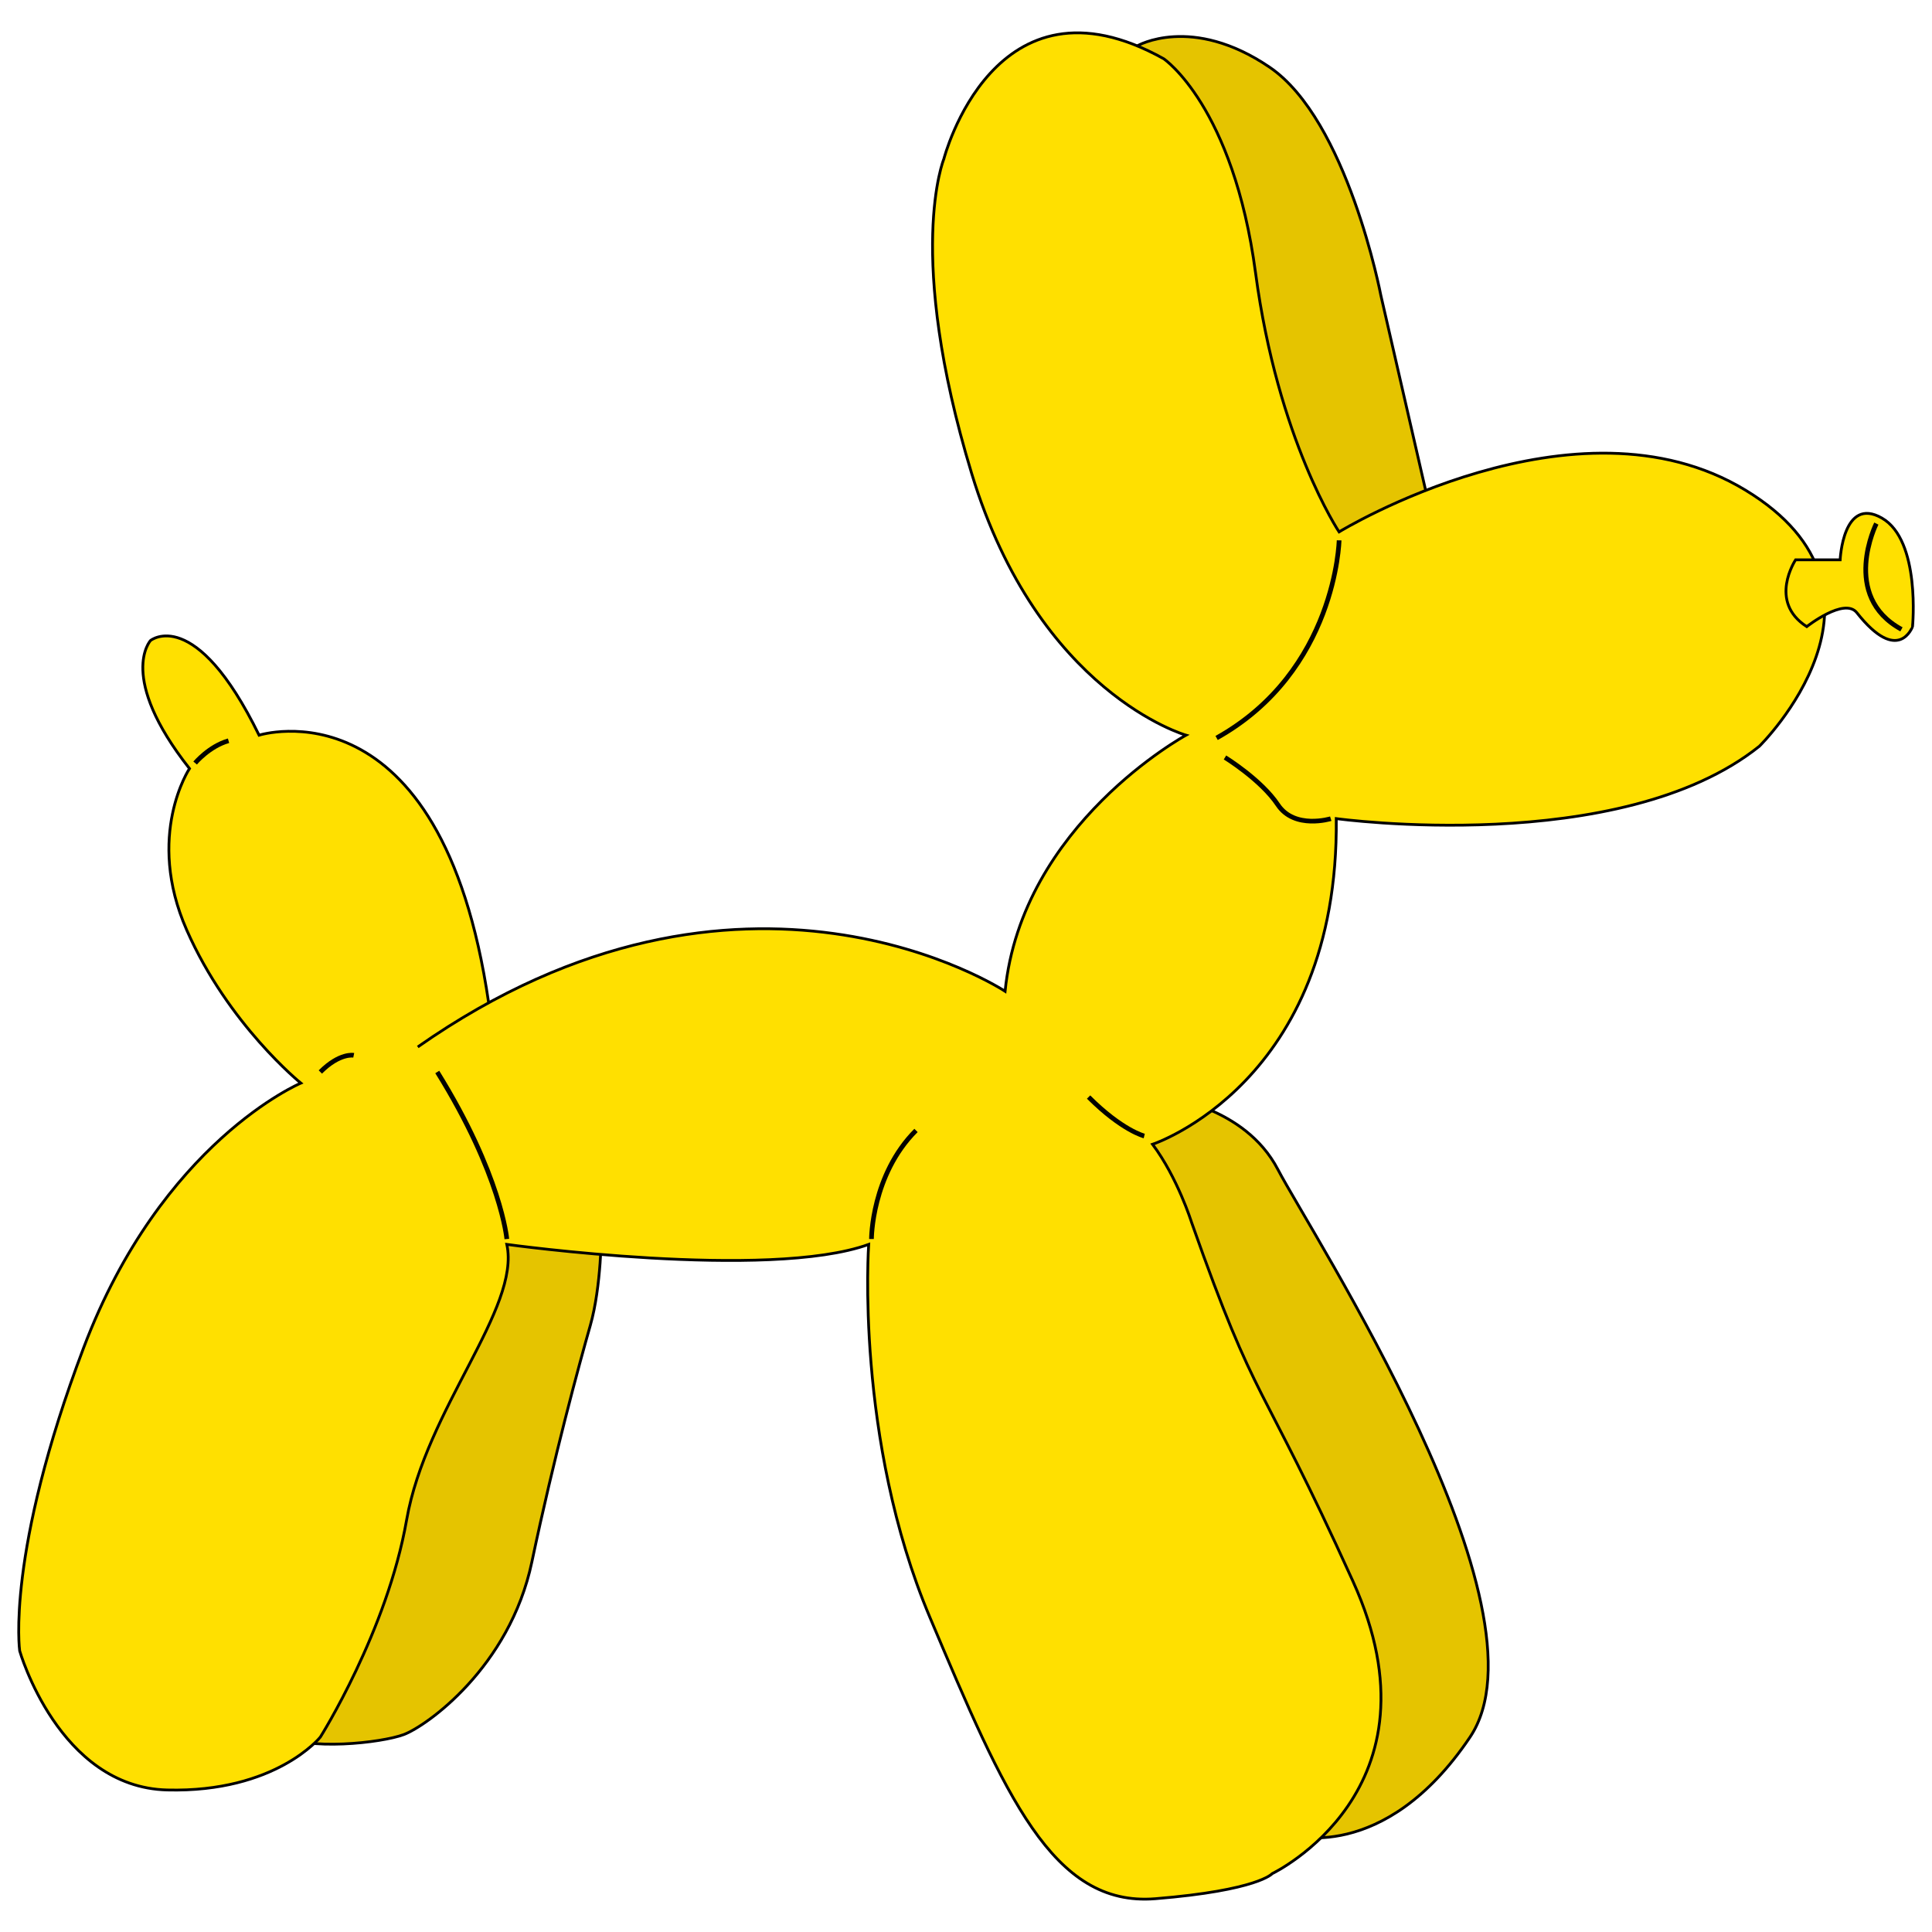 <svg xmlns="http://www.w3.org/2000/svg" id="Layer_1" data-name="Layer 1" viewBox="0 0 1000 1000"><defs><style>.cls-1{fill:#e5c400;}.cls-1,.cls-2,.cls-3{stroke:#000;stroke-miterlimit:10;}.cls-1,.cls-2{stroke-width:1.44px;}.cls-2{fill:#ffe000;}.cls-3{fill:none;stroke-width:2.42px;}</style></defs><title>Artboard 2</title><path class="cls-1" d="M739.22,259.51,714.73,152.89S697.44,62.12,657.1,34.75s-68.49-11-68.49-11l13.74,156.52L664.3,305.61h69.16Z"></path><path class="cls-1" d="M311.31,637s0,28.81-5.76,49-18.73,67.72-30.26,122.47-54.74,85-66.27,89.33-50.43,8.64-64.84,0,34.58-206,34.58-206l54.75-73.48Z"></path><path class="cls-1" d="M602.35,567.83s41.78,4.32,59.07,37.46S805.5,832.93,760.83,899.21s-93.65,50.42-93.65,50.42l-122.46-340Z"></path><path class="cls-2" d="M252.92,519C228.35,350.84,134.1,380.53,134.1,380.53c-33.14-67.72-56.19-49-56.19-49s-17.29,18.73,20.17,66.28c0,0-23,34.58-1.44,83.56s59.07,79.25,59.07,79.25-72,30.25-112.38,136.87-33.14,157-33.14,157,20.17,70.6,76.36,72,79.25-27.37,79.25-27.37,34.57-54.75,44.66-112.38,59.07-109.5,51.87-142.64c0,0,135.43,18.73,187.3,0,0,0-7.21,100.86,31.69,193.06S544.72,987.09,598,982.77s60.51-13,60.51-13,90.77-43.23,41.78-151.29-49-87.88-83.56-185.85c0,0-7.21-23.06-20.17-40.35,0,0,96.53-31.69,95.09-168.57,0,0,147,20.17,219-37.46,0,0,80.69-79.24-7.2-132.55s-210.35,21.61-210.35,21.61-31.7-47.54-43.22-134S602.35,30.42,602.35,30.42c-87.89-49-113.82,51.87-113.82,51.87s-20.17,49,14.41,162.81S613.88,380.53,613.88,380.53s-85,46.1-93.65,132.55c0,0-135.44-89.33-304,28.82"></path><path class="cls-3" d="M262.33,641.31s-2.88-33.14-36-86.45"></path><path class="cls-3" d="M183.09,546.22s-7.21-1.44-17.29,8.64"></path><path class="cls-3" d="M101,394.94s7.21-8.65,17.29-11.53"></path><path class="cls-3" d="M693.12,279.68s-1.44,67.71-63.4,102.29"></path><path class="cls-3" d="M634.05,392.06s18.73,11.52,27.37,24.49,27.38,7.2,27.38,7.2"></path><path class="cls-3" d="M451.07,641.31s0-33.14,23.05-56.19"></path><path class="cls-3" d="M592.26,588s-11.52-2.88-28.81-20.17"></path><path class="cls-2" d="M961.1,317.14c-6.44-8.16-25.93,7.2-25.93,7.2-20.17-13-5.77-34.58-5.77-34.58h23.06s1.44-33.14,21.61-21.61,15.85,56.19,15.85,56.19S982.71,344.51,961.1,317.14Z"></path><path class="cls-3" d="M971.19,271s-18.73,37.46,13,54.75"></path></svg>